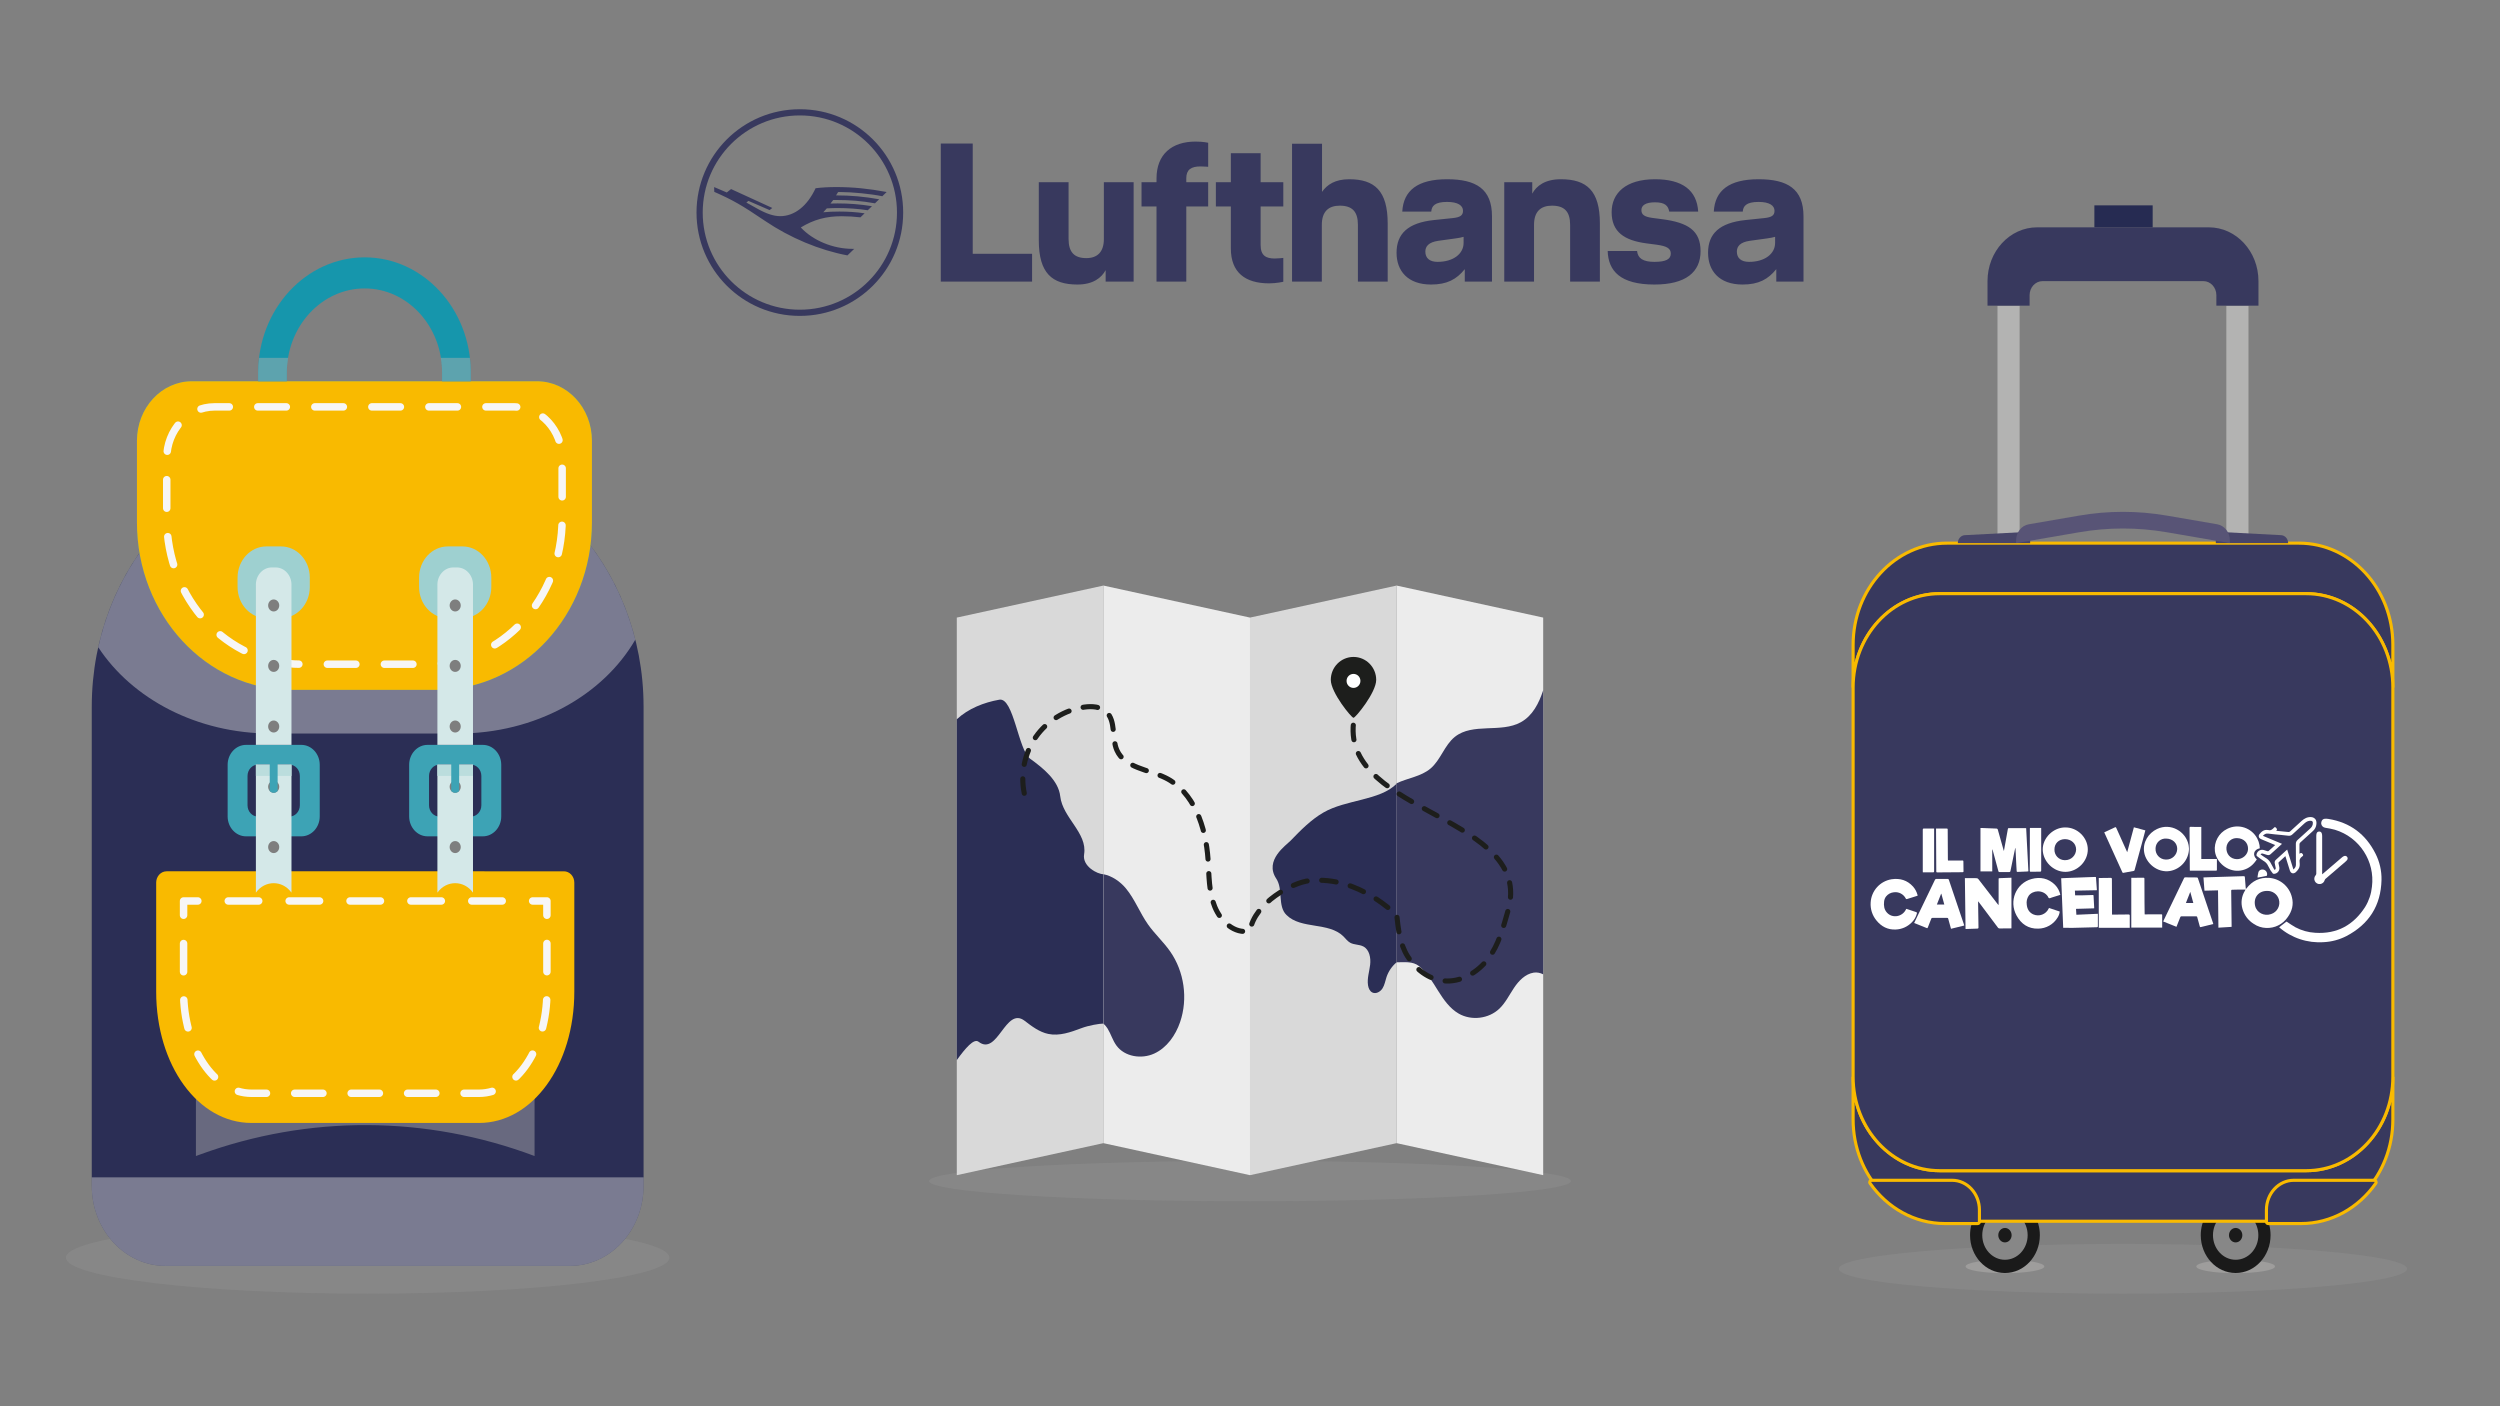 <?xml version="1.0" encoding="UTF-8"?>
<!-- Generator: Adobe Illustrator 16.0.0, SVG Export Plug-In . SVG Version: 6.00 Build 0)  -->
<svg xmlns="http://www.w3.org/2000/svg" xmlns:xlink="http://www.w3.org/1999/xlink" version="1.1" id="Livello_1" x="0px" y="0px" width="800px" height="450px" viewBox="0 0 800 450" xml:space="preserve">
<rect x="0" y="0" width="800" height="450" fill="#808080" stroke="none"/>
<ellipse opacity="0.25" fill="#9E9D9C" cx="679.356" cy="406.021" rx="90.927" ry="7.968"></ellipse>
<g>
	<g>
		<ellipse fill="#9E9D9C" cx="641.585" cy="405.267" rx="12.596" ry="2.141"></ellipse>
		<g>
			<path fill="#141414" d="M646.532,384.421v-5.125h-9.896v5.125c1.492-0.804,3.168-1.265,4.946-1.265     C643.365,383.156,645.04,383.617,646.532,384.421z"></path>
			<path fill="#1A1A1A" d="M646.532,384.421c-1.492-0.804-3.167-1.265-4.948-1.265c-1.778,0-3.454,0.461-4.946,1.265     c-3.684,1.978-6.222,6.083-6.222,10.838c0,6.683,4.998,12.102,11.168,12.102c6.169,0,11.171-5.419,11.171-12.102     C652.755,390.504,650.217,386.398,646.532,384.421z"></path>
			<ellipse fill="#878787" cx="641.585" cy="395.259" rx="7.262" ry="7.867"></ellipse>
			<ellipse fill="#1A1A1A" cx="641.584" cy="395.259" rx="2.134" ry="2.313"></ellipse>
		</g>
	</g>
	<g>
		<ellipse fill="#9E9D9C" cx="715.411" cy="405.267" rx="12.594" ry="2.141"></ellipse>
		<g>
			<path fill="#141414" d="M720.357,384.421v-5.125h-9.896v5.125c1.492-0.804,3.168-1.265,4.948-1.265     C717.189,383.156,718.864,383.617,720.357,384.421z"></path>
			<path fill="#1A1A1A" d="M720.357,384.421c-1.493-0.804-3.168-1.265-4.946-1.265c-1.78,0-3.456,0.461-4.948,1.265     c-3.684,1.978-6.223,6.083-6.223,10.838c0,6.683,5.001,12.102,11.171,12.102c6.169,0,11.17-5.419,11.17-12.102     C726.581,390.504,724.041,386.398,720.357,384.421z"></path>
			<ellipse fill="#878787" cx="715.411" cy="395.259" rx="7.26" ry="7.867"></ellipse>
			<ellipse fill="#1A1A1A" cx="715.411" cy="395.259" rx="2.136" ry="2.313"></ellipse>
		</g>
	</g>
</g>
<g>
	<g>
		<path fill="#38395E" stroke="#F9BA00" stroke-miterlimit="10" d="M737.994,374.618H620.719c-15.312,0-27.724-13.446-27.724-30.036    v13.647c0,17.983,13.453,32.56,30.055,32.56h112.613c16.599,0,30.054-14.575,30.054-32.56v-13.647    C765.717,361.172,753.306,374.618,737.994,374.618z"></path>
		<path fill="#38395E" stroke="#F9BA00" stroke-miterlimit="10" d="M735.663,173.802H623.05c-16.602,0-30.055,14.577-30.055,32.561    v13.646c0-16.588,12.412-30.036,27.724-30.036h117.275c15.312,0,27.723,13.448,27.723,30.036v-13.646    C765.717,188.378,752.262,173.802,735.663,173.802z"></path>
		<path fill="#38395E" stroke="#F9BA00" stroke-miterlimit="10" d="M737.994,189.973H620.719c-15.312,0-27.724,13.448-27.724,30.036    v124.573c0,16.59,12.412,30.036,27.724,30.036h117.275c15.312,0,27.723-13.446,27.723-30.036V220.009    C765.717,203.421,753.306,189.973,737.994,189.973z"></path>
	</g>
	<path fill="#38395E" stroke="#F9BA00" stroke-miterlimit="10" d="M624.661,377.692h-25.784c-0.459,0-0.73,0.572-0.454,0.969   c5.49,7.822,14.163,12.879,23.936,12.879h10.492c0.31,0,0.562-0.271,0.562-0.607v-3.759   C633.411,381.937,629.494,377.692,624.661,377.692z"></path>
	<path fill="#38395E" stroke="#F9BA00" stroke-miterlimit="10" d="M734.012,377.692h25.782c0.459,0,0.731,0.572,0.452,0.969   c-5.489,7.822-14.163,12.879-23.933,12.879H725.82c-0.31,0-0.563-0.271-0.563-0.607v-3.759   C725.259,381.937,729.178,377.692,734.012,377.692z"></path>
</g>
<rect x="639.198" y="97.819" fill="#B3B3B2" width="7.081" height="75.982"></rect>
<rect x="712.433" y="97.819" fill="#B3B3B2" width="7.08" height="75.982"></rect>
<path fill="#38395E" d="M651.892,72.745c-8.775,0-15.89,7.708-15.89,17.214l0,0v7.859h13.471V94.45c0-2.479,1.858-4.491,4.147-4.491  h51.471c2.289,0,4.146,2.013,4.146,4.491v3.368h13.473v-7.859l0,0c0-9.506-7.115-17.214-15.89-17.214H651.892z"></path>
<path fill="#262B52" d="M688.854,65.714v7.031h-18.652v-7.031"></path>
<g>
	<path fill="#474569" d="M649.646,170.154l-20.901,1.099c-1.256,0.064-2.242,1.188-2.242,2.55l0,0h23.146v-3.648H649.646z"></path>
	<path fill="#474569" d="M709.064,170.154l20.901,1.099c1.256,0.064,2.242,1.188,2.242,2.55l0,0h-23.146v-3.648H709.064z"></path>
	<path fill="#585476" d="M665.354,164.988l-16.155,2.784c-2.326,0.401-4.04,2.577-4.04,5.13v0.899l20.195-3.48   c9.275-1.599,18.729-1.599,28.007,0l20.195,3.48v-0.899c0-2.553-1.714-4.729-4.042-5.13l-16.153-2.784   C684.081,163.388,674.629,163.388,665.354,164.988z"></path>
</g>
<g>
	<ellipse opacity="0.25" fill="#9E9D9C" cx="117.654" cy="402.45" rx="96.561" ry="11.535"></ellipse>
	<g>
		<path fill="#2B2E55" d="M182.313,405.093H52.995c-13.05,0-23.631-11.463-23.631-25.603V226.167    c0-45.072,33.727-81.611,75.33-81.611h25.919c41.603,0,75.33,36.539,75.33,81.611V379.49    C205.943,393.63,195.363,405.093,182.313,405.093z"></path>
		<path opacity="0.45" fill="#DADADA" d="M29.364,376.737v2.754c0,14.14,10.581,25.603,23.631,25.603    h129.318c13.051,0,23.63-11.463,23.63-25.603v-2.754H29.364z"></path>
		<g>
			<path opacity="0.45" fill="#B3B3B2" d="M171.061,369.929v-76.473H62.698v76.473l1.388-0.506     C98.809,356.732,136.441,356.909,171.061,369.929L171.061,369.929z"></path>
		</g>
		<g>
			<path fill="#F9BA00" d="M80.465,359.343c-17.095,0-30.487-18.447-30.487-41.996v-34.912c0-1.998,1.495-3.619,3.34-3.619H180.44     c1.845,0,3.34,1.621,3.34,3.619v34.912c0,23.549-13.392,41.996-30.487,41.996H80.465z"></path>
			<g>
				<g>
					<polyline fill="none" stroke="#F7F6F6" stroke-width="2.389" stroke-linecap="round" stroke-linejoin="round" points="       58.745,292.877 58.745,288.314 63.308,288.314      "></polyline>
					
						<line fill="none" stroke="#F7F6F6" stroke-width="2.389" stroke-linecap="round" stroke-linejoin="round" stroke-dasharray="9.74,9.74" x1="73.048" y1="288.314" x2="165.58" y2="288.314"></line>
					<polyline fill="none" stroke="#F7F6F6" stroke-width="2.389" stroke-linecap="round" stroke-linejoin="round" points="       170.45,288.314 175.013,288.314 175.013,292.877      "></polyline>
					
						<path fill="none" stroke="#F7F6F6" stroke-width="2.389" stroke-linecap="round" stroke-linejoin="round" stroke-dasharray="9.033,9.033" d="       M175.013,301.909v15.438c0,17.947-9.723,32.499-21.719,32.499H80.465c-11.996,0-21.72-14.552-21.72-32.499v-19.953"></path>
				</g>
			</g>
		</g>
		<path opacity="0.45" fill="#DADADA" d="M203.292,204.705c-8.7-34.657-37.934-60.149-72.679-60.149    h-25.919c-35.549,0-65.327,26.687-73.247,62.571c10.803,16.463,31.536,27.608,55.35,27.608h59.646    C171.409,234.735,192.99,222.49,203.292,204.705z"></path>
		<g>
			<path fill="#3DA3B5" d="M171.854,122H61.387c-9.702,0-17.566,8.521-17.566,19.03v26.111c0,29.608,22.154,53.61,49.483,53.61     h46.632c27.33,0,49.484-24.001,49.484-53.61v-26.111C189.421,130.521,181.556,122,171.854,122z"></path>
			<path fill="#F9BA00" d="M171.854,122H61.387c-9.702,0-17.566,8.521-17.566,19.03v26.111c0,29.608,22.154,53.61,49.483,53.61     h46.632c27.33,0,49.484-24.001,49.484-53.61v-26.111C189.421,130.521,181.556,122,171.854,122z"></path>
			
				<path fill="none" stroke="#F7F6F6" stroke-width="2.389" stroke-linecap="round" stroke-linejoin="round" stroke-miterlimit="10" stroke-dasharray="9.125,9.125" d="     M164.622,130.204H68.621c-8.431,0-15.267,7.403-15.267,16.539v19.216c0,25.729,19.254,46.59,43.004,46.59h40.525     c23.75,0,43.004-20.86,43.004-46.59v-19.216C179.887,137.608,173.052,130.204,164.622,130.204z"></path>
			<g>
				<path fill="#1696AC" d="M91.78,122v-2.711c0-14.885,11.178-26.993,24.916-26.993c13.657,0,24.767,12.038,24.767,26.831V122      h9.178v-2.874c0-20.278-15.228-36.774-33.945-36.774c-18.799,0-34.093,16.569-34.093,36.938V122H91.78z"></path>
			</g>
			<g opacity="0.45">
				<path fill="#B3B3B2" d="M82.918,114.522c-0.187,1.563-0.316,3.146-0.316,4.767V122h9.177v-2.711c0-1.63,0.156-3.217,0.414-4.767      L82.918,114.522L82.918,114.522z"></path>
				<path fill="#B3B3B2" d="M141.07,114.522c0.241,1.5,0.392,3.033,0.392,4.604V122h9.178v-2.874c0-1.563-0.12-3.092-0.296-4.604      H141.07z"></path>
			</g>
		</g>
		<g>
			<g>
				<path fill="#9ED0D0" d="M89.93,174.855h-4.7c-5.085,0-9.208,4.467-9.208,9.978v3.005c0,5.509,4.123,9.974,9.208,9.974h4.699      c5.085,0,9.208-4.464,9.208-9.974v-3.005C99.138,179.322,95.015,174.855,89.93,174.855z"></path>
				<g>
					<path fill="#3DA3B5" d="M96.424,238.36H78.736c-3.254,0-5.892,2.857-5.892,6.384v16.502c0,3.523,2.638,6.383,5.892,6.383       h17.688c3.253,0,5.891-2.858,5.891-6.383v-16.502C102.315,241.218,99.678,238.36,96.424,238.36z M95.952,257.684       c0,2.001-1.499,3.624-3.346,3.624H82.555c-1.849,0-3.347-1.623-3.347-3.624v-9.379c0-2,1.498-3.624,3.347-3.624h10.051       c1.848,0,3.346,1.624,3.346,3.624V257.684z"></path>
				</g>
				<path fill="#D4E8E8" d="M93.274,238.36h-11.39v-51.271c0-3.04,2.276-5.506,5.08-5.506h1.229c2.806,0,5.08,2.466,5.08,5.506      L93.274,238.36L93.274,238.36z"></path>
				<path fill="#D4E8E8" d="M93.274,285.645L93.274,285.645c-2.881-4.037-8.508-4.037-11.389,0h-0.001v-40.964h11.39V285.645z"></path>
				<rect x="81.885" y="244.681" fill="#BBDDDD" width="11.39" height="3.612"></rect>
				<ellipse fill="#7E7E7E" cx="87.58" cy="232.483" rx="1.776" ry="1.923"></ellipse>
				<ellipse fill="#7E7E7E" cx="87.58" cy="251.774" rx="1.776" ry="1.924"></ellipse>
				<ellipse fill="#7E7E7E" cx="87.58" cy="213.088" rx="1.776" ry="1.922"></ellipse>
				<ellipse fill="#7E7E7E" cx="87.58" cy="193.748" rx="1.776" ry="1.923"></ellipse>
				<ellipse fill="#7E7E7E" cx="87.58" cy="271.063" rx="1.776" ry="1.923"></ellipse>
				<path fill="#3DA3B5" d="M88.844,242.638h-2.527v10.483c0.322,0.354,0.768,0.575,1.264,0.575s0.942-0.221,1.264-0.575      L88.844,242.638L88.844,242.638z"></path>
			</g>
			<g>
				<path fill="#9ED0D0" d="M148.012,174.855h-4.699c-5.086,0-9.208,4.467-9.208,9.978v3.005c0,5.509,4.122,9.974,9.208,9.974h4.699      c5.085,0,9.208-4.464,9.208-9.974v-3.005C157.22,179.322,153.097,174.855,148.012,174.855z"></path>
				<g>
					<path fill="#3DA3B5" d="M154.507,238.36h-17.69c-3.252,0-5.889,2.857-5.889,6.384v16.502c0,3.523,2.637,6.383,5.889,6.383       h17.69c3.253,0,5.89-2.858,5.89-6.383v-16.502C160.397,241.218,157.76,238.36,154.507,238.36z M154.034,257.684       c0,2.001-1.498,3.624-3.347,3.624h-10.051c-1.848,0-3.346-1.623-3.346-3.624v-9.379c0-2,1.498-3.624,3.346-3.624h10.051       c1.849,0,3.347,1.624,3.347,3.624V257.684z"></path>
				</g>
				<path fill="#D4E8E8" d="M151.356,238.36h-11.388v-51.271c0-3.04,2.273-5.506,5.08-5.506h1.228c2.806,0,5.08,2.466,5.08,5.506      V238.36z"></path>
				<path fill="#D4E8E8" d="M151.356,285.645L151.356,285.645c-2.881-4.037-8.507-4.037-11.388,0l0,0v-40.964h11.388V285.645z"></path>
				<rect x="139.968" y="244.681" fill="#BBDDDD" width="11.388" height="3.612"></rect>
				<ellipse fill="#7E7E7E" cx="145.662" cy="232.483" rx="1.776" ry="1.923"></ellipse>
				<ellipse fill="#7E7E7E" cx="145.662" cy="251.774" rx="1.776" ry="1.924"></ellipse>
				<ellipse fill="#7E7E7E" cx="145.662" cy="213.088" rx="1.776" ry="1.922"></ellipse>
				<ellipse fill="#7E7E7E" cx="145.662" cy="193.748" rx="1.776" ry="1.923"></ellipse>
				<ellipse fill="#7E7E7E" cx="145.662" cy="271.063" rx="1.776" ry="1.923"></ellipse>
				<path fill="#3DA3B5" d="M146.926,242.638h-2.528v10.483c0.323,0.354,0.769,0.575,1.265,0.575s0.942-0.221,1.264-0.575      L146.926,242.638L146.926,242.638z"></path>
			</g>
		</g>
	</g>
</g>
<g>
	<ellipse opacity="0.25" fill="#9E9D9C" cx="400" cy="377.938" rx="102.717" ry="6.48"></ellipse>
	<g>
		<polygon id="XMLID_8_" fill="#D9D9D9" points="353.089,365.807 306.178,376.055 306.178,197.628 353.089,187.379   "></polygon>
		<path fill="#2B2E55" d="M353.089,279.747c-1.868,0-6.812-2.493-6.176-6.367c1.122-6.833-6.878-11.69-7.637-18.574    c-0.563-5.089-5.521-9.044-9.642-12.024c-3.765-2.723-5.277-19.683-9.837-18.883c-4.966,0.871-9.971,2.869-13.62,6.269v109.057    c2.792-3.86,5.479-7.01,6.95-5.875c6.164,4.75,8.613-11.436,14.776-6.686c2.303,1.775,4.713,3.602,7.55,4.194    c3.554,0.742,7.182-0.56,10.583-1.84c2.416-0.911,5.834-1.471,7.052-1.471L353.089,279.747L353.089,279.747z"></path>
		<polygon id="XMLID_7_" fill="#ECECEC" points="353.089,365.807 399.999,376.055 399.999,197.628 353.089,187.379   "></polygon>
		<path fill="#38395E" d="M367.348,295.796c-2.59-3.678-4.189-8.028-7.05-11.495c-1.829-2.217-4.474-4.017-7.209-4.554v47.8    c0.521,0.465,0.981,1.013,1.339,1.594c1.068,1.738,1.626,3.777,2.828,5.424c2.643,3.622,8.028,4.436,12.085,2.58    c4.059-1.856,6.849-5.848,8.299-10.1c2.55-7.466,1.325-16.136-3.186-22.581C372.31,301.398,369.504,298.854,367.348,295.796z"></path>
		<polygon id="XMLID_6_" fill="#D9D9D9" points="446.911,365.807 399.999,376.055 399.999,197.628 446.911,187.379   "></polygon>
		<polygon id="XMLID_5_" fill="#ECECEC" points="446.911,365.807 493.821,376.055 493.821,197.628 446.911,187.379   "></polygon>
		<path fill="#2B2E55" d="M446.911,250.799c-5.373,5.428-16.143,4.994-23.436,9.219c-4.008,2.322-7.296,5.701-10.528,9.036    c-1.377,1.419-8.459,6.232-4.545,12.106c2.289,3.438,0.334,8.749,3.272,11.645c4.718,4.648,13.502,2.178,18.213,6.834    c0.702,0.695,1.295,1.537,2.153,2.022c1.292,0.731,2.944,0.521,4.251,1.22c1.935,1.037,2.413,3.646,2.155,5.845    c-0.257,2.196-1.021,4.386-0.678,6.571c0.144,0.922,0.554,1.892,1.386,2.3c1.146,0.563,2.558-0.225,3.242-1.313    c0.686-1.086,0.882-2.401,1.287-3.622c0.615-1.837,1.754-3.483,3.226-4.728L446.911,250.799L446.911,250.799z"></path>
		<path fill="#38395E" d="M493.821,220.872c-1.374,4.207-3.387,8.146-7.125,10.222c-6.417,3.564-15.407,0.101-21.146,4.701    c-3.339,2.676-4.529,7.387-7.8,10.146c-3.03,2.557-7.294,3.023-10.841,4.71v57.284c2.48,0,5.157-0.387,7.164,1.214    c2.601,2.073,4.321,5.035,6.091,7.862c1.771,2.829,3.745,5.686,6.623,7.342c4.059,2.339,9.596,1.67,12.996-1.566    c1.979-1.883,3.188-4.419,4.712-6.69c1.523-2.273,3.608-4.438,6.293-4.857c1.02-0.159,2.101,0.062,3.031,0.541L493.821,220.872    L493.821,220.872z"></path>
		<g>
			
				<path fill="none" stroke="#1D1E1C" stroke-width="1.63" stroke-linecap="round" stroke-linejoin="round" stroke-miterlimit="10" stroke-dasharray="4.657,4.657,4.657,4.657,4.657,4.657" d="     M327.765,253.852c-1.277-6.158,0.08-12.827,3.657-17.979c3.576-5.149,9.322-8.709,15.489-9.593     c2.487-0.355,5.289-0.196,7.124,1.537c3.123,2.955,1.624,8.322,3.379,12.267c2.5,5.617,10.013,6.115,15.503,8.793     c9.213,4.492,12.958,15.828,13.657,26.137c0.347,5.12,0.206,10.422,2.155,15.162c1.948,4.74,6.296,8.785,11.27,7.733     c1.446-9.188,13.849-15.548,18.917-16.083c16.336-1.724,27.603,11.297,27.995,10.551c0.512,4.783,0.993,9.606,3.538,13.675     c2.543,4.066,6.705,7.302,11.438,7.806c5.523,0.588,10.938-2.627,14.333-7.066c3.396-4.438,4.809-10.026,6.356-15.415     c8.669-30.152-52.771-30.81-49.459-60.033"></path>
			<g>
				<path fill="#1D1E1C" d="M440.384,217.556c0-4.052-3.253-7.337-7.265-7.337c-4.013,0-7.264,3.285-7.264,7.337      c0,4.053,6.616,12.141,7.264,12.141C433.766,229.697,440.384,221.609,440.384,217.556z"></path>
				<ellipse fill="#FFFFFF" cx="433.119" cy="217.89" rx="2.219" ry="2.242"></ellipse>
			</g>
		</g>
	</g>
</g>
<path fill="#FFFFFF" d="M709.893,296.857l-0.128-11.946l-4.335,0.108l-0.323-4.239c0.524-0.021,1.021-0.048,1.52-0.061l8.728-0.266  c0.87-0.022,1.741-0.034,2.616-0.077c0.295,0,0.355,0.104,0.387,0.354c0.083,1.142,0.185,2.282,0.273,3.421  c0,0.095,0.03,0.188,0.061,0.355c0.094-0.114,0.146-0.175,0.199-0.241c1.816-2.35,4.199-3.541,7.17-3.351  c3.535,0.238,6.507,2.736,7.345,6.179c0.623,2.364,0.04,4.479-1.354,6.412c-1.545,2.268-4.153,3.57-6.892,3.439  c-1.411-0.048-2.784-0.497-3.95-1.294c-1.762-1.089-3.051-2.796-3.614-4.794c-0.586-1.956-0.305-4.072,0.769-5.808l0.224-0.383  c-0.713,0-1.422,0-2.11,0c-0.683,0-1.423,0.047-2.136,0.054c-0.281,0-0.359,0.087-0.359,0.375c0.054,3.685,0.094,7.366,0.132,11.047  c0,0.139,0,0.275,0,0.456L709.893,296.857z M725.449,285.095c-2.642-0.03-4.43,2.05-3.806,4.794  c0.488,2.172,2.906,3.396,5.099,2.612c2-0.629,3.108-2.76,2.479-4.757C728.705,286.109,727.164,285.024,725.449,285.095z"></path>
<path fill="#FFFFFF" d="M729.322,296.729c0.764-0.589,1.508-1.15,2.229-1.733c0.174-0.134,0.252-0.026,0.359,0.05  c0.867,0.56,1.705,1.179,2.608,1.669c1.968,1.049,4.136,1.657,6.359,1.776c7,0.456,12.268-2.49,15.99-8.299  c1.193-1.961,1.931-4.165,2.158-6.449c1.014-8.146-3.989-15.839-11.845-18.219c-1.006-0.272-2.03-0.485-3.063-0.635  c-0.693-0.079-1.246-0.621-1.334-1.315c-0.053-0.762,0.354-1.442,1.049-1.558c0.433-0.054,0.867-0.041,1.297,0.044  c6.908,1.132,11.909,4.874,15.031,11.104c1.326,2.605,1.986,5.499,1.922,8.423c-0.188,8.194-4.01,14.188-11.258,17.971  c-2.238,1.146-4.69,1.803-7.197,1.93c-5.219,0.378-10.367-1.337-14.315-4.767C729.316,296.719,729.295,296.696,729.322,296.729z"></path>
<path fill="#FFFFFF" d="M628.762,280.992c0.92,0,1.783,0,2.656,0c0.355,0,0.711,0.036,1.068,0.029  c0.239-0.013,0.471,0.104,0.604,0.305c2.045,2.659,4.097,5.314,6.15,7.969c0.082,0.124,0.19,0.225,0.315,0.299  c0-0.115,0-0.232,0-0.356c0-2.593,0-5.188,0-7.785c0-0.435,0-0.427,0.435-0.445l3.396-0.13h0.278v16.189  c-0.117,0-0.234,0.018-0.357,0.018c-1.121,0-2.243,0-3.365,0.021c-0.259,0.018-0.504-0.104-0.646-0.32  c-1.984-2.664-3.979-5.323-5.979-7.978c-0.08-0.114-0.166-0.222-0.3-0.39c0,0.162-0.024,0.237-0.024,0.321  c0.041,2.667,0.076,5.344,0.123,8.008c0,0.295-0.069,0.4-0.379,0.407c-1.145,0.024-2.287,0.08-3.433,0.124h-0.33L628.762,280.992z"></path>
<path fill="#FFFFFF" d="M637.524,278.852h-3.773v-13.896c0.11,0,0.257,0,0.403,0c1.547,0.061,3.092,0.139,4.631,0.183  c0.262-0.034,0.498,0.15,0.532,0.41c0,0.001,0,0.003,0,0.006c0.599,2.156,1.219,4.313,1.828,6.464  c0.021,0.079,0.054,0.156,0.105,0.313l0.389-2.171c0.289-1.614,0.582-3.231,0.873-4.85c0.029-0.156,0.047-0.307,0.289-0.307  c1.812,0,3.619,0,5.43,0c0.051,0.006,0.097,0.018,0.145,0.031l0.712,13.786c-0.168,0.021-0.311,0.054-0.457,0.062  c-1.011,0.043-2.023,0.078-3.038,0.129c-0.192,0-0.246-0.069-0.258-0.24c-0.028-0.556-0.07-1.105-0.099-1.663  c-0.097-1.859-0.188-3.721-0.279-5.584c0-0.07-0.027-0.143-0.078-0.195c-0.113,0.528-0.229,1.068-0.338,1.586  c-0.398,1.927-0.797,3.854-1.191,5.782c-0.049,0.238-0.146,0.356-0.411,0.356c-1.036-0.012-2.072-0.012-3.107,0  c-0.238,0-0.31-0.089-0.355-0.298c-0.606-2.258-1.218-4.514-1.833-6.771c-0.017-0.082-0.062-0.156-0.13-0.205L637.524,278.852z"></path>
<path fill="#FFFFFF" d="M660.223,296.893l-0.641-15.853c0.577-0.029,1.125-0.059,1.679-0.077l6.728-0.258  c0.814-0.033,1.632-0.051,2.452-0.082c0.161,0,0.27,0,0.28,0.214c0.085,1.271,0.183,2.54,0.271,3.813c0,0.054,0,0.106,0,0.223  l-7.023,0.133l0.072,1.501c0.795,0,1.543,0,2.293,0c1.101-0.02,2.2-0.063,3.299-0.101c0.167,0,0.291,0,0.304,0.229  c0.061,1.263,0.134,2.525,0.202,3.785c-0.004,0.084-0.012,0.167-0.024,0.252l-5.791,0.164l0.115,1.889l6.852-0.309  c0,0.125,0.025,0.223,0.025,0.314c0,1.209,0,2.42,0,3.633c0,0.254-0.076,0.334-0.332,0.354c-2.596,0.061-5.186,0.141-7.779,0.202  C662.242,296.91,661.264,296.893,660.223,296.893z"></path>
<path fill="#FFFFFF" d="M708.234,295.684l-2.431,0.609c-0.48,0.121-0.975,0.211-1.453,0.354c-0.291,0.09-0.37,0-0.44-0.268  c-0.256-0.965-0.539-1.923-0.797-2.896c-0.015-0.152-0.15-0.273-0.31-0.262c-0.006,0.004-0.014,0.004-0.02,0.008  c-1.574,0-3.144,0-4.71,0c-0.235,0-0.315,0.102-0.393,0.295c-0.354,0.932-0.733,1.859-1.102,2.787  c-0.031,0.08-0.068,0.16-0.115,0.269l-4.24-1.709c0.103-0.229,0.191-0.436,0.291-0.638c2.121-4.385,4.238-8.778,6.355-13.182  c0.057-0.19,0.242-0.314,0.443-0.299c1.219,0.021,2.438,0.028,3.659,0.031c0.183,0,0.293,0.036,0.355,0.235  c1.619,4.813,3.239,9.62,4.868,14.426C708.215,295.529,708.225,295.606,708.234,295.684z M699.487,288.957h2.372l-0.973-3.564  L699.487,288.957z"></path>
<path fill="#FFFFFF" d="M628.551,296.172l-4.227,1.039l-0.474-1.695c-0.143-0.516-0.293-1.028-0.422-1.541  c-0.012-0.146-0.143-0.262-0.291-0.248c-0.005,0-0.012,0-0.018,0c-1.592,0-3.185,0-4.774,0c-0.152-0.014-0.296,0.088-0.331,0.235  c-0.356,0.943-0.745,1.883-1.108,2.824c-0.066,0.174-0.13,0.277-0.355,0.19c-1.328-0.544-2.663-1.072-4.024-1.622  c0.239-0.51,0.473-0.991,0.711-1.479c1.971-4.087,3.942-8.174,5.909-12.258c0.079-0.238,0.316-0.39,0.568-0.355  c1.187,0.018,2.377,0,3.563,0c0.172-0.02,0.325,0.098,0.356,0.267c1.609,4.79,3.227,9.579,4.85,14.366  C628.513,295.988,628.523,296.059,628.551,296.172z M622.178,289.453l-0.947-3.46h-0.071l-1.359,3.453L622.178,289.453z"></path>
<path fill="#FFFFFF" d="M659.311,286.351l-2.756,0.858c-0.28,0.088-0.591,0.285-0.832,0.221c-0.244-0.066-0.304-0.429-0.465-0.647  c-1.574-2.199-4.828-1.896-6.078-0.136c-0.539,0.816-0.762,1.807-0.625,2.773c0.123,1.406,0.715,2.524,2.042,3.162  c1.895,0.859,4.125,0.026,4.989-1.861c0.021-0.048,0.047-0.091,0.09-0.174l3.441,1.15c-0.078,0.704-0.323,1.374-0.713,1.964  c-1.318,2.161-3.662,3.484-6.191,3.504c-3.15,0.087-5.431-1.481-6.91-4.173c-2.546-4.632-0.198-10.334,4.806-11.713  c2.797-0.762,5.346-0.218,7.481,1.854C658.457,284.018,659.053,285.135,659.311,286.351z"></path>
<path fill="#FFFFFF" d="M613.63,286.625l-1.372,0.436c-0.664,0.208-1.334,0.402-1.992,0.624c-0.215,0.066-0.317,0.053-0.424-0.175  c-0.723-1.396-2.242-2.191-3.803-1.982c-0.979,0.09-1.877,0.568-2.493,1.336c-0.366,0.479-0.585,1.052-0.639,1.652  c-0.143,1.292,0,2.516,0.92,3.521c1.747,1.948,4.928,1.333,6.056-0.976l0.107-0.229c0.111,0.026,0.215,0.047,0.313,0.08  c0.938,0.313,1.869,0.644,2.812,0.94c0.289,0.09,0.355,0.222,0.274,0.492c-0.278,1.105-0.867,2.107-1.696,2.889  c-1.347,1.354-3.155,2.144-5.063,2.213c-2.549,0.117-4.597-0.95-6.184-2.918c-1.32-1.61-1.978-3.663-1.838-5.743  c0.217-3.752,3.021-6.848,6.734-7.43c2.667-0.382,4.987,0.305,6.845,2.36c0.675,0.776,1.16,1.699,1.427,2.692  C613.625,286.482,613.631,286.555,613.63,286.625z"></path>
<path fill="#FFFFFF" d="M660.949,264.784c3.805-0.026,7.126,3.226,7.149,7.003c0.027,3.838-3.306,7.192-7.149,7.211  c-3.844,0.018-7.194-3.316-7.276-7.087C653.605,268.084,657.158,264.698,660.949,264.784z M657.426,271.808  c-0.072,1.831,1.354,3.374,3.186,3.445c0.072,0.002,0.142,0.003,0.214,0.002c1.916,0.022,3.492-1.503,3.531-3.419  c0-1.888-1.539-3.313-3.584-3.311c-1.96,0.02-3.354,1.385-3.351,3.298L657.426,271.808z"></path>
<path fill="#FFFFFF" d="M700.477,271.652c-0.098,3.494-2.63,6.445-6.073,7.063c-4.041,0.68-7.697-2.495-8.271-5.969  c-0.531-3.207,1.359-6.156,4.111-7.462c4.44-2.105,9.266,0.832,10.096,5.104C700.432,270.799,700.432,271.231,700.477,271.652z   M696.711,271.684c0.029-1.882-1.465-3.304-3.516-3.339c-1.769-0.119-3.297,1.218-3.412,2.985c-0.004,0.071-0.008,0.146-0.008,0.219  c-0.091,1.848,1.336,3.418,3.186,3.507c0.053,0.003,0.11,0.005,0.169,0.005c1.916,0.06,3.521-1.447,3.577-3.365  C696.711,271.691,696.711,271.688,696.711,271.684z"></path>
<path fill="#FFFFFF" d="M723.137,271.455c-1.996,0.389-2.438,2.237-0.953,3.563c-0.289,0.382-0.547,0.795-0.875,1.152  c-1.252,1.472-3.055,2.365-4.983,2.473c-3.624,0.203-7.081-2.658-7.558-6.258c-0.338-2.958,1.221-5.809,3.892-7.127  c3.54-1.814,7.879-0.415,9.69,3.124c0.334,0.65,0.568,1.35,0.689,2.071C723.104,270.788,723.111,271.127,723.137,271.455z   M715.876,268.197c-1.782-0.1-3.317,1.263-3.423,3.049c-0.109,1.918,1.164,3.625,3.322,3.688c1.862,0.053,3.545-1.447,3.598-3.209  C719.436,269.705,718.006,268.264,715.876,268.197z"></path>
<path fill="#FFFFFF" d="M673.354,266.355l1.896-0.89c0.479-0.224,0.977-0.437,1.446-0.682c0.273-0.146,0.398-0.11,0.529,0.188  c0.857,1.932,1.729,3.854,2.595,5.772l0.885,1.964l2.138-7.974l3.668,0.986c-0.247,0.926-0.484,1.813-0.71,2.699  c-0.903,3.313-1.809,6.629-2.713,9.942c-0.022,0.194-0.182,0.345-0.383,0.355c-1.066,0.182-2.136,0.375-3.205,0.593  c-0.249,0.048-0.299-0.072-0.375-0.236l-2.736-6.029l-2.909-6.416C673.41,266.545,673.385,266.463,673.354,266.355z"></path>
<path fill="#FFFFFF" d="M675.848,292.676h0.431c1.614,0,3.229-0.021,4.84-0.047c0.313,0,0.41,0.087,0.406,0.404  c0,1.167,0,2.334,0,3.501c0,0.105,0,0.214,0,0.354h-9.918v-15.927c0.065,0,0.172,0,0.274,0c1.166,0,2.334,0,3.498-0.041  c0.328,0,0.43,0.078,0.43,0.414c0,3.004,0.021,6.021,0.031,9.026C675.848,291.118,675.848,291.863,675.848,292.676z"></path>
<path fill="#FFFFFF" d="M682.015,280.896h0.328c1.166,0,2.335,0,3.497-0.026c0.289,0,0.375,0.07,0.375,0.355  c0,2.539,0.012,5.077,0.027,7.621c0,1.136,0.022,2.267,0.041,3.4c0,0.106,0,0.214,0.02,0.354h0.355l4.633-0.024  c0.714,0,0.6-0.027,0.605,0.577c0,1.09,0,2.183,0,3.272c0,0.118,0,0.235,0,0.409h-9.882V280.896L682.015,280.896z"></path>
<path fill="#FFFFFF" d="M735.928,273.178c0.263-0.262,0.515-0.324,0.791-0.043c0.375,0.379,0.416,0.666-0.026,0.95  c-0.638,0.379-0.961,1.118-0.813,1.843c0.072,0.712,0.089,1.457-0.326,2.09c-0.254,0.416-0.568,0.791-0.932,1.112  c-0.783,0.633-1.588,0.356-1.889-0.626c-0.443-1.412-0.878-2.824-1.317-4.237l-0.097-0.306c-0.74,0.672-1.447,1.316-2.142,1.975  c-0.061,0.095-0.08,0.212-0.054,0.323c0.077,0.438,0.179,0.874,0.265,1.312c0.154,0.974-0.512,1.884-1.482,2.035  c-0.123,0.021-0.245,0.028-0.37,0.021c-0.081-0.009-0.162-0.045-0.219-0.104c-0.269-0.313-0.514-0.645-0.734-0.988  c-0.354-0.619-0.666-1.272-1.023-1.894c-0.315-0.486-0.743-0.887-1.25-1.166c-0.715-0.449-1.364-0.979-2.033-1.474  c-0.182-0.131-0.255-0.367-0.182-0.578c0.182-0.988,1.133-1.644,2.117-1.459c0.079,0.013,0.16,0.033,0.234,0.059  c0.375,0.114,0.747,0.243,1.125,0.357c0.117,0.036,0.248,0.022,0.354-0.037c0.709-0.62,1.429-1.263,2.139-1.926l-1.903-0.796  c-0.812-0.357-1.624-0.682-2.438-1.021c-0.161-0.063-0.314-0.145-0.463-0.239c-0.444-0.253-0.603-0.819-0.347-1.268  c0.02-0.035,0.039-0.069,0.063-0.101c0.693-0.88,1.497-1.604,2.758-1.387c0.033-0.003,0.066-0.003,0.099,0  c0.779,0.259,1.296-0.179,1.781-0.679c0.145-0.146,0.321-0.354,0.524-0.201c0.224,0.149,0.39,0.358,0.496,0.603  c0.049,0.125-0.137,0.354-0.221,0.528l2.633,0.27c0.436,0.043,0.868,0.106,1.301,0.122c0.166,0,0.326-0.06,0.457-0.164  c1.246-1.122,2.496-2.267,3.724-3.395c0.866-0.782,1.836-1.3,3.061-1.218c0.644,0.023,1.229,0.391,1.521,0.965  c0.146,0.388,0.2,0.804,0.15,1.213c-0.063,0.938-0.515,1.806-1.249,2.394c-1.301,1.188-2.606,2.377-3.922,3.564  c-0.18,0.153-0.272,0.389-0.258,0.626c0,0.97,0,1.938,0,2.907L735.928,273.178z M733.891,278.239  c0.478-0.438,0.813-0.879,0.806-1.515c0-2.223,0-4.446-0.028-6.67c-0.019-0.496,0.196-0.974,0.577-1.285  c0.526-0.458,1.035-0.927,1.549-1.395c0.828-0.755,1.664-1.508,2.494-2.271c0.397-0.343,0.674-0.807,0.788-1.32  c0.167-0.879-0.128-1.218-1.013-1.128c-0.761,0.078-1.322,0.524-1.855,1.018c-1.227,1.119-2.449,2.231-3.662,3.358  c-0.352,0.337-0.84,0.484-1.315,0.398c-0.744-0.096-1.493-0.164-2.237-0.242c-1.399-0.143-2.801-0.234-4.188-0.435  c-0.735-0.106-1.198,0.199-1.688,0.712l6.109,2.557c-0.08,0.084-0.113,0.138-0.164,0.181l-3.468,3.133  c-0.295,0.291-0.729,0.387-1.118,0.246l-1.341-0.41c-0.28-0.118-0.602-0.018-0.764,0.239c0.51,0.355,1.001,0.732,1.527,1.048  c0.659,0.35,1.213,0.864,1.608,1.496c0.396,0.674,0.748,1.376,1.125,2.063c0.062,0.122,0.139,0.239,0.214,0.357  c0.303-0.106,0.462-0.438,0.354-0.74l0,0c-0.09-0.438-0.173-0.875-0.273-1.309c-0.127-0.439,0.021-0.914,0.375-1.204  c1.103-0.991,2.191-1.997,3.287-2.996c0.077-0.073,0.164-0.129,0.314-0.247L733.891,278.239z"></path>
<path fill="#FFFFFF" d="M623.351,275.378h3.114c0.514,0,1.027,0,1.537-0.021c0.212,0,0.283,0.071,0.283,0.284  c0,1.06,0.014,2.116,0.039,3.172c0,0.235-0.082,0.293-0.305,0.295c-2.693,0.017-5.385,0.035-8.076,0.062  c-0.226,0-0.331-0.035-0.331-0.297c-0.019-4.493-0.044-8.984-0.076-13.478c0-0.076,0-0.149,0-0.26h1.021c0.783,0,1.57,0,2.354,0  c0.281,0,0.356,0.066,0.356,0.355c0,3.149,0.035,6.304,0.053,9.451C623.354,275.064,623.351,275.207,623.351,275.378z"></path>
<path fill="#FFFFFF" d="M704.418,264.625v10.258h4.992c0,0.268,0,0.518,0,0.764c0,0.873,0,1.746,0,2.615  c0,0.288-0.074,0.357-0.355,0.357c-2.268,0-4.537,0-6.803,0h-1.499c0-0.117-0.015-0.223-0.015-0.328  c-0.027-4.427-0.056-8.853-0.085-13.277c0-0.321,0.066-0.438,0.409-0.432C702.145,264.639,703.232,264.625,704.418,264.625z"></path>
<path fill="#FFFFFF" d="M649.594,264.949h3.588c0,0.112,0,0.227,0,0.354c0,4.402,0,8.804,0,13.205c0,0.326-0.078,0.428-0.414,0.424  c-0.969,0-1.938,0-2.905,0.031c-0.232,0-0.332-0.057-0.332-0.307c0.016-4.513,0.024-9.026,0.03-13.541  C649.568,265.063,649.58,265.005,649.594,264.949z"></path>
<path fill="#FFFFFF" d="M618.916,265.141c0,0.146,0,0.254,0,0.357c0,4.395,0,8.788,0,13.184c0,0.453,0,0.455-0.441,0.46h-2.812  h-0.356c0-0.146-0.019-0.261-0.019-0.378c0-4.403,0-8.809,0-13.211c0-0.332,0.094-0.438,0.425-0.43  C616.758,265.141,617.816,265.141,618.916,265.141z"></path>
<path fill="#FFFFFF" d="M743.094,279.787l2.442-2.089c1.292-1.116,2.593-2.231,3.896-3.339c0.197-0.171,0.418-0.312,0.656-0.417  c0.416-0.186,0.9,0.002,1.086,0.418c0.119,0.271,0.082,0.586-0.092,0.824c-0.18,0.23-0.389,0.442-0.615,0.627  c-2.098,1.806-4.194,3.609-6.295,5.409c-0.124,0.112-0.218,0.257-0.271,0.417c-0.175,0.66-0.724,1.152-1.399,1.252  c-0.724,0.107-1.435-0.267-1.757-0.925c-0.307-0.638-0.193-1.397,0.289-1.916c0.111-0.138,0.174-0.31,0.178-0.485  c0-4.001,0-7.999,0-12c-0.006-0.282,0.023-0.563,0.09-0.838c0.087-0.381,0.434-0.646,0.825-0.632  c0.396-0.035,0.761,0.229,0.85,0.616c0.081,0.262,0.114,0.531,0.114,0.803c0,3.946,0,7.891,0,11.838L743.094,279.787z"></path>
<path fill="#FFFFFF" d="M722.525,280.82c0,0-0.031-0.024-0.128-0.055c0.06-0.563,0.156-1.121,0.294-1.671  c0.227-0.714,1.104-1.033,1.844-0.749c0.721,0.282,1.109,1.07,0.889,1.814c-0.033,0.069-0.102,0.119-0.178,0.136"></path>
<g id="path22" transform="matrix(1.333,0,0,-1.333,402.827,236.545)">
	<path fill="#38395E" d="M-100.567,131.357c-0.188,0-0.347-0.004-0.436-0.014c-0.105-0.189-0.258-0.442-0.486-0.794   c3.551,0,6.776-0.292,10.343-0.932l-1.007-0.973c-3.219,0.571-5.893,0.799-9.301,0.799c-0.496,0-0.601,0-0.719-0.004   c-0.119-0.179-0.387-0.527-0.656-0.848c0.304,0.02,0.889,0.029,1.697,0.029c2.803,0,5.422-0.207,8.265-0.664l-1.008-0.977   c-2.162,0.337-4.806,0.531-7.177,0.531c-0.844,0-1.801-0.029-2.659-0.079c-0.193-0.223-0.699-0.77-0.853-0.938   c1.136,0.119,2.386,0.174,3.874,0.174c2.119,0,4.142-0.139,6.057-0.422l-1.007-0.968c-1.365,0.168-3.021,0.268-4.485,0.268   c-3.774,0-6.751-0.819-9.828-2.698c2.933-3.146,7.734-5.134,12.387-5.134h0.437l-1.627-1.573   c-6.712,1.26-13.775,4.212-19.742,8.254c-5.74,3.875-7.749,5.021-12.228,7.001l-0.03,1.151l3.031-1.3l1.033,0.819l9.895-4.534   l-0.645-0.516l-5.08,2.208l-0.5-0.393l2.639-1.473c2.227-1.24,3.924-1.796,5.491-1.796c3.428,0,6.503,2.43,8.487,6.702   c1.493,0.193,3.087,0.283,5.001,0.283c3.929,0,7.742-0.377,12.064-1.187l-1.052-1.017   C-93.081,130.902-97.65,131.357-100.567,131.357 M-110.185,103.107c-12.875,0-23.318,10.444-23.318,23.318   s10.444,23.318,23.318,23.318s23.317-10.444,23.317-23.318S-97.31,103.107-110.185,103.107 M-110.185,151.231   c-13.718,0-24.806-11.088-24.806-24.806s11.088-24.807,24.806-24.807c13.718,0,24.806,11.089,24.806,24.807   S-96.467,151.231-110.185,151.231 M-68.682,116.531h14.249v-6.675h-21.918v33.136h7.668V116.531z M-37.202,133.715h7.147v-23.858   h-6.721v2.745c-0.995-1.846-3.029-3.455-6.769-3.455c-6.106,0-9.278,2.745-9.278,10.603v13.964h7.148v-13.633   c0-3.171,1.373-4.592,4.26-4.592c2.603,0,4.213,1.42,4.213,4.592V133.715z M-24.562,134.614c0,5.775,3.645,8.852,9.372,8.852   c1.846,0,3.029-0.283,3.029-0.283v-5.776c0,0-0.992,0.094-1.846,0.094c-2.225,0-3.409-0.757-3.409-2.84v-0.947h5.254v-5.823h-5.254   v-18.035h-7.147v18.035h-3.598v5.823h3.598V134.614 M0.431,133.715h5.444v-5.823H0.431v-9.278c0-2.555,1.325-3.219,3.409-3.219   c0.853,0,2.035,0.143,2.035,0.143v-5.728c0,0-1.657-0.379-3.407-0.379c-5.729,0-9.185,2.604-9.185,8.379v10.083h-3.597v5.823h3.597   v6.959h7.148V133.715z M21.701,134.425c6.059,0,9.231-2.746,9.231-10.603v-13.965h-7.148v13.633c0,3.171-1.373,4.592-4.354,4.592   c-2.7,0-4.307-1.42-4.307-4.592v-13.633H7.973v33.089h7.195v-11.55C16.399,133.147,18.339,134.425,21.701,134.425 M49.155,119.135   c0-2.604-2.462-4.545-6.247-4.545c-1.847,0-2.935,0.852-2.935,2.462c0,1.23,0.757,2.271,3.172,2.602l4.117,0.569   c0.71,0.094,1.467,0.237,1.893,0.378V119.135z M45.18,134.425c-7.054,0-10.463-2.699-10.746-7.764h6.959   c0.093,1.325,0.853,2.32,3.787,2.32c2.602,0,3.834-0.853,3.834-2.13c0-1.137-0.712-1.563-2.462-1.751l-4.545-0.474   c-6.154-0.662-8.947-3.219-8.947-7.858c0-4.307,2.65-7.621,8.284-7.621c3.834,0,6.106,1.23,8.094,3.692v-2.982h6.534v15.669   C55.974,132.105,52.139,134.425,45.18,134.425 M72.502,134.425c6.2,0,9.371-2.746,9.371-10.603v-13.965h-7.146v13.633   c0,3.171-1.373,4.592-4.355,4.592c-2.699,0-4.309-1.42-4.309-4.592v-13.633h-7.147v23.858h6.721v-2.746   C66.633,132.815,68.668,134.425,72.502,134.425 M96.952,124.816c6.059-0.806,9.089-2.699,9.089-7.67   c0-5.017-3.549-7.999-11.076-7.999c-8.189,0-11.078,3.266-11.22,8.046h7.054c0.19-1.751,1.419-2.603,4.166-2.603   c2.793,0,3.928,0.663,3.928,1.988c0,1.231-0.946,1.799-3.407,2.131l-2.51,0.331c-5.254,0.71-8.284,2.746-8.284,7.479   c0,4.544,3.362,7.906,10.416,7.906c6.532,0,10.036-2.604,10.366-7.764h-6.959c-0.235,1.373-0.995,2.225-3.407,2.225   c-2.367,0-3.267-0.805-3.267-1.847c0-1.04,0.57-1.609,2.604-1.892L96.952,124.816 M123.936,119.135   c0-2.604-2.462-4.545-6.249-4.545c-1.846,0-2.934,0.852-2.934,2.462c0,1.23,0.755,2.271,3.17,2.602l4.119,0.569   c0.71,0.094,1.467,0.237,1.894,0.378V119.135z M119.957,134.425c-7.052,0-10.459-2.699-10.744-7.764h6.959   c0.095,1.325,0.853,2.319,3.785,2.319c2.604,0,3.836-0.852,3.836-2.13c0-1.136-0.71-1.562-2.462-1.75l-4.545-0.474   c-6.154-0.664-8.947-3.219-8.947-7.858c0-4.307,2.65-7.621,8.284-7.621c3.833,0,6.105,1.23,8.095,3.692v-2.982h6.532v15.669   C130.751,132.105,126.916,134.425,119.957,134.425"></path>
</g>
</svg>
